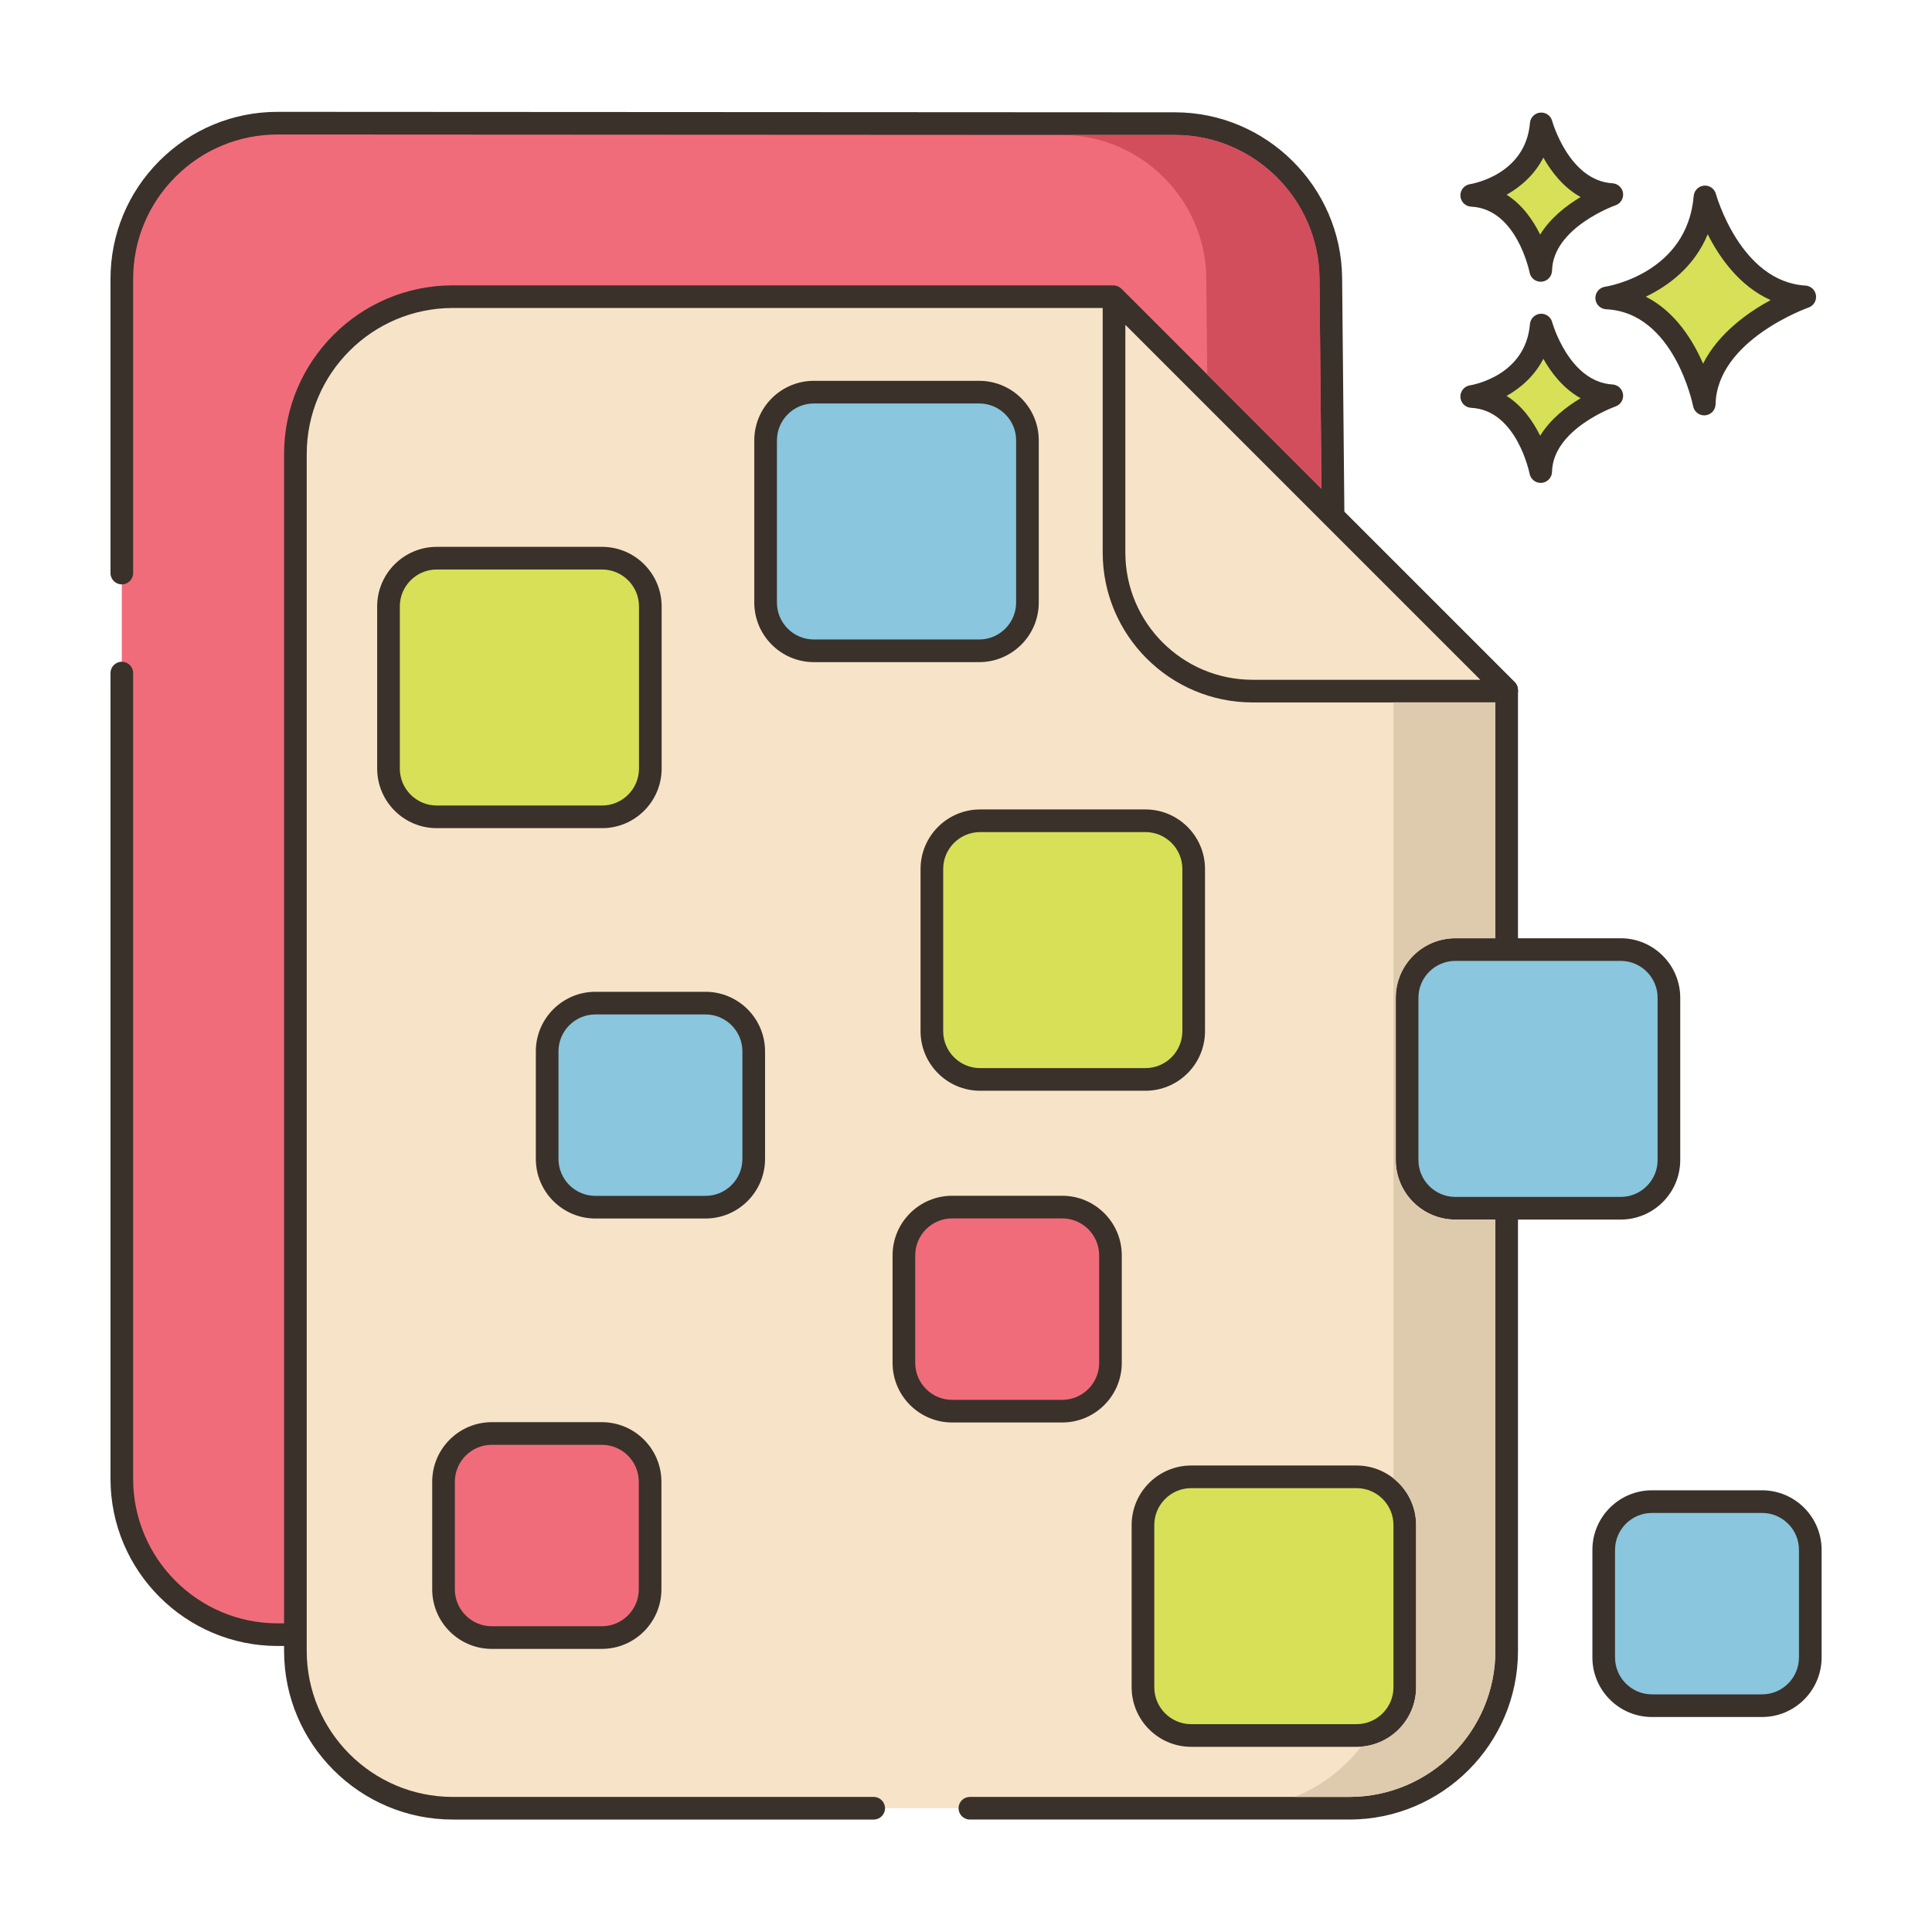 <svg id="Layer_1" enable-background="new 0 0 256 256" height="512" viewBox="0 0 256 256" width="512" xmlns="http://www.w3.org/2000/svg"><path d="m225.919 26.092c-.974 11.564-13.024 13.39-13.024 13.39 10.347.487 12.925 14.059 12.925 14.059.221-9.677 13.321-14.202 13.321-14.202-9.813-.588-13.222-13.247-13.222-13.247z" fill="#d7e057"/><path d="m239.231 37.84c-8.605-.514-11.832-12.024-11.864-12.14-.191-.703-.862-1.166-1.583-1.102-.725.066-1.298.642-1.359 1.367-.86 10.215-11.314 11.964-11.754 12.033-.763.115-1.314.79-1.273 1.561.04.77.657 1.384 1.428 1.421 9.028.425 11.498 12.718 11.522 12.842.137.711.759 1.217 1.472 1.217.042 0 .084-.001.126-.005.764-.064 1.357-.693 1.374-1.459.195-8.509 12.192-12.777 12.313-12.819.675-.235 1.092-.915.994-1.623-.098-.709-.682-1.25-1.396-1.293zm-13.566 10.347c-1.356-3.13-3.709-6.907-7.587-8.876 2.931-1.405 6.409-3.913 8.202-8.273 1.551 3.071 4.2 6.88 8.335 8.722-3.008 1.639-6.924 4.406-8.95 8.427z" fill="#3a312a"/><path d="m204.221 43.072c-.689 8.179-9.212 9.47-9.212 9.47 7.318.344 9.142 9.944 9.142 9.944.156-6.844 9.422-10.045 9.422-10.045-6.941-.415-9.352-9.369-9.352-9.369z" fill="#d7e057"/><path d="m213.662 50.944c-5.766-.345-7.972-8.185-7.994-8.264-.19-.702-.853-1.168-1.582-1.102-.726.065-1.299.643-1.36 1.368-.579 6.871-7.646 8.066-7.942 8.113-.763.115-1.313.79-1.273 1.561.04.77.657 1.384 1.427 1.421 6.036.284 7.724 8.644 7.739 8.726.135.713.759 1.22 1.472 1.22.042 0 .083-.001.125-.005.765-.063 1.358-.694 1.376-1.461.13-5.709 8.332-8.634 8.413-8.662.677-.234 1.094-.913.996-1.622s-.682-1.25-1.397-1.293zm-9.584 6.795c-.924-1.886-2.34-3.947-4.447-5.28 1.855-1.041 3.697-2.63 4.871-4.917 1.057 1.874 2.654 3.955 4.941 5.224-1.85 1.101-3.989 2.741-5.365 4.973z" fill="#3a312a"/><path d="m204.221 16.415c-.689 8.179-9.212 9.471-9.212 9.471 7.318.344 9.142 9.944 9.142 9.944.156-6.845 9.422-10.045 9.422-10.045-6.941-.416-9.352-9.37-9.352-9.37z" fill="#d7e057"/><path d="m213.663 24.287c-5.766-.345-7.973-8.186-7.994-8.265-.19-.702-.853-1.168-1.582-1.102-.726.065-1.299.643-1.36 1.368-.579 6.871-7.646 8.067-7.942 8.114-.763.115-1.313.79-1.273 1.561.04.77.657 1.384 1.428 1.421 6.035.284 7.723 8.644 7.739 8.726.135.713.759 1.22 1.472 1.22.042 0 .083-.001.125-.005.765-.063 1.358-.694 1.376-1.461.13-5.709 8.331-8.634 8.413-8.662.676-.234 1.094-.913.996-1.622-.1-.709-.684-1.25-1.398-1.293zm-9.585 6.795c-.924-1.885-2.34-3.947-4.447-5.28 1.855-1.041 3.697-2.63 4.871-4.916 1.057 1.874 2.654 3.954 4.941 5.223-1.85 1.101-3.989 2.74-5.365 4.973z" fill="#3a312a"/><path d="m176.338 36.841c-.109-11.326-9.318-20.453-20.645-20.459l-118.884-.062c-11.413-.006-20.668 9.244-20.668 20.657v158.966c0 11.409 9.248 20.657 20.657 20.657h119.186c11.408 0 20.657-9.249 20.657-20.657v-127.498z" fill="#f16c7a"/><path d="m177.838 36.827c-.116-12.094-10.05-21.938-22.144-21.944l-118.884-.063h-.012c-5.916 0-11.478 2.303-15.663 6.486-4.188 4.186-6.494 9.751-6.494 15.671v38.958c0 .829.671 1.5 1.5 1.5s1.5-.671 1.5-1.5v-38.957c0-5.119 1.994-9.931 5.614-13.55 3.619-3.616 8.427-5.607 13.542-5.607h.01l118.883.062c10.457.005 19.046 8.517 19.146 18.974l.304 31.589v127.499c0 10.563-8.594 19.157-19.157 19.157h-119.185c-10.563 0-19.157-8.594-19.157-19.157v-106.761c0-.829-.671-1.5-1.5-1.5s-1.5.671-1.5 1.5v106.76c0 12.218 9.94 22.157 22.157 22.157h119.186c12.218 0 22.157-9.939 22.157-22.157v-127.513z" fill="#3a312a"/><path d="m147.506 39.31h-87.51c-11.526 0-20.854 9.328-20.854 20.854v158.582c0 11.526 9.328 20.854 20.854 20.854h118.792c11.526 0 20.854-9.329 20.854-20.854v-127.301z" fill="#f7e3c7"/><path d="m200.702 90.385-52.136-52.135c-.281-.281-.663-.439-1.06-.439h-87.51c-12.326 0-22.354 10.028-22.354 22.354v158.583c0 12.326 10.028 22.354 22.354 22.354h55.774c.829 0 1.5-.671 1.5-1.5s-.671-1.5-1.5-1.5h-55.774c-10.672 0-19.354-8.683-19.354-19.354v-158.584c0-10.672 8.682-19.354 19.354-19.354h86.889l51.257 51.256v126.68c0 10.672-8.683 19.354-19.354 19.354h-50.274c-.829 0-1.5.671-1.5 1.5s.671 1.5 1.5 1.5h50.274c12.326 0 22.354-10.028 22.354-22.354v-127.301c0-.398-.159-.779-.44-1.06z" fill="#3a312a"/><path d="m147.613 39.418v33.797c0 10.14 8.22 18.36 18.36 18.36h33.668v-.129z" fill="#f7e3c7"/><path d="m200.702 90.385-52.028-52.028c-.428-.429-1.074-.558-1.635-.325-.561.232-.926.779-.926 1.386v33.797c0 10.951 8.909 19.86 19.86 19.86h33.668c.829 0 1.5-.671 1.5-1.5v-.129c.001-.399-.158-.78-.439-1.061zm-34.728-.31c-9.297 0-16.86-7.563-16.86-16.86v-30.176l47.036 47.036z" fill="#3a312a"/><path d="m174.841 36.853c-.1-10.45-8.69-18.96-19.15-18.97h-15c10.46.01 19.05 8.52 19.15 18.97l.12 12.79 15.14 15.15z" fill="#d34e5c"/><path d="m233.48 198.971h-14.586c-3.531 0-6.393 2.862-6.393 6.393v14.255c0 3.531 2.862 6.393 6.393 6.393h14.586c3.531 0 6.393-2.862 6.393-6.393v-14.255c0-3.531-2.863-6.393-6.393-6.393z" fill="#8ac6dd"/><path d="m233.48 197.472h-14.586c-4.352 0-7.893 3.541-7.893 7.893v14.255c0 4.352 3.541 7.893 7.893 7.893h14.586c4.352 0 7.893-3.541 7.893-7.893v-14.255c0-4.353-3.541-7.893-7.893-7.893zm4.893 22.148c0 2.698-2.195 4.893-4.893 4.893h-14.586c-2.698 0-4.893-2.195-4.893-4.893v-14.255c0-2.698 2.195-4.893 4.893-4.893h14.586c2.698 0 4.893 2.195 4.893 4.893z" fill="#3a312a"/><path d="m179.749 195.686h-21.908c-3.531 0-6.393 2.862-6.393 6.393v21.489c0 3.531 2.862 6.393 6.393 6.393h21.908c3.531 0 6.393-2.862 6.393-6.393v-21.489c-.001-3.531-2.863-6.393-6.393-6.393z" fill="#d7e057"/><path d="m179.748 194.187h-21.908c-4.352 0-7.893 3.541-7.893 7.893v21.489c0 4.352 3.541 7.893 7.893 7.893h21.908c4.352 0 7.893-3.541 7.893-7.893v-21.489c.001-4.353-3.54-7.893-7.893-7.893zm4.894 29.381c0 2.698-2.195 4.893-4.893 4.893h-21.908c-2.698 0-4.893-2.195-4.893-4.893v-21.489c0-2.698 2.195-4.893 4.893-4.893h21.908c2.698 0 4.893 2.195 4.893 4.893z" fill="#3a312a"/><path d="m151.777 108.755h-21.907c-3.531 0-6.393 2.862-6.393 6.393v21.489c0 3.531 2.862 6.393 6.393 6.393h21.908c3.531 0 6.393-2.862 6.393-6.393v-21.489c-.001-3.531-2.863-6.393-6.394-6.393z" fill="#d7e057"/><path d="m151.777 107.255h-21.907c-4.352 0-7.892 3.541-7.892 7.893v21.489c0 4.352 3.54 7.893 7.892 7.893h21.908c4.352 0 7.893-3.541 7.893-7.893v-21.489c-.001-4.352-3.542-7.893-7.894-7.893zm4.893 29.382c0 2.698-2.195 4.893-4.893 4.893h-21.907c-2.698 0-4.892-2.195-4.892-4.893v-21.489c0-2.698 2.195-4.893 4.892-4.893h21.908c2.698 0 4.893 2.195 4.893 4.893v21.489z" fill="#3a312a"/><path d="m79.749 189.945h-14.586c-3.531 0-6.393 2.862-6.393 6.393v14.255c0 3.531 2.862 6.393 6.393 6.393h14.586c3.531 0 6.393-2.862 6.393-6.393v-14.255c-.001-3.531-2.863-6.393-6.393-6.393z" fill="#f16c7a"/><path d="m79.748 188.445h-14.585c-4.352 0-7.893 3.541-7.893 7.893v14.255c0 4.352 3.541 7.893 7.893 7.893h14.585c4.352 0 7.893-3.541 7.893-7.893v-14.255c.001-4.352-3.54-7.893-7.893-7.893zm4.894 22.148c0 2.698-2.195 4.893-4.893 4.893h-14.586c-2.698 0-4.893-2.195-4.893-4.893v-14.255c0-2.698 2.195-4.893 4.893-4.893h14.585c2.698 0 4.893 2.195 4.893 4.893v14.255z" fill="#3a312a"/><path d="m140.749 159.945h-14.586c-3.531 0-6.393 2.862-6.393 6.393v14.255c0 3.531 2.862 6.393 6.393 6.393h14.586c3.531 0 6.393-2.862 6.393-6.393v-14.255c-.001-3.531-2.863-6.393-6.393-6.393z" fill="#f16c7a"/><path d="m140.748 158.445h-14.585c-4.352 0-7.893 3.541-7.893 7.893v14.255c0 4.352 3.541 7.893 7.893 7.893h14.585c4.352 0 7.893-3.541 7.893-7.893v-14.255c.001-4.352-3.54-7.893-7.893-7.893zm4.894 22.148c0 2.698-2.195 4.893-4.893 4.893h-14.585c-2.698 0-4.893-2.195-4.893-4.893v-14.255c0-2.698 2.195-4.893 4.893-4.893h14.585c2.698 0 4.893 2.195 4.893 4.893z" fill="#3a312a"/><path d="m93.48 132.918h-14.586c-3.531 0-6.393 2.862-6.393 6.393v14.255c0 3.531 2.862 6.393 6.393 6.393h14.586c3.531 0 6.393-2.862 6.393-6.393v-14.255c0-3.53-2.863-6.393-6.393-6.393z" fill="#8ac6dd"/><path d="m93.48 131.418h-14.586c-4.352 0-7.893 3.541-7.893 7.893v14.255c0 4.352 3.541 7.893 7.893 7.893h14.586c4.352 0 7.893-3.541 7.893-7.893v-14.255c0-4.352-3.541-7.893-7.893-7.893zm4.893 22.148c0 2.698-2.195 4.893-4.893 4.893h-14.586c-2.698 0-4.893-2.195-4.893-4.893v-14.255c0-2.698 2.195-4.893 4.893-4.893h14.586c2.698 0 4.893 2.195 4.893 4.893z" fill="#3a312a"/><path d="m214.749 125.823h-21.908c-3.531 0-6.393 2.862-6.393 6.393v21.489c0 3.531 2.862 6.393 6.393 6.393h21.908c3.531 0 6.393-2.862 6.393-6.393v-21.489c-.001-3.53-2.863-6.393-6.393-6.393z" fill="#8ac6dd"/><path d="m214.748 124.324h-21.908c-4.352 0-7.893 3.541-7.893 7.893v21.489c0 4.352 3.541 7.893 7.893 7.893h21.908c4.352 0 7.893-3.541 7.893-7.893v-21.489c.001-4.353-3.54-7.893-7.893-7.893zm4.894 29.381c0 2.698-2.195 4.893-4.893 4.893h-21.908c-2.698 0-4.893-2.195-4.893-4.893v-21.489c0-2.698 2.195-4.893 4.893-4.893h21.908c2.698 0 4.893 2.195 4.893 4.893z" fill="#3a312a"/><path d="m79.777 73.961h-21.907c-3.531 0-6.393 2.862-6.393 6.393v21.489c0 3.531 2.862 6.393 6.393 6.393h21.908c3.531 0 6.393-2.862 6.393-6.393v-21.489c-.001-3.531-2.863-6.393-6.394-6.393z" fill="#d7e057"/><path d="m79.777 72.461h-21.907c-4.352 0-7.892 3.541-7.892 7.893v21.489c0 4.352 3.54 7.893 7.892 7.893h21.908c4.352 0 7.893-3.541 7.893-7.893v-21.489c-.001-4.353-3.542-7.893-7.894-7.893zm4.893 29.381c0 2.698-2.195 4.893-4.893 4.893h-21.907c-2.698 0-4.892-2.195-4.892-4.893v-21.488c0-2.698 2.195-4.893 4.892-4.893h21.908c2.698 0 4.893 2.195 4.893 4.893v21.488z" fill="#3a312a"/><path d="m129.749 51.961h-21.908c-3.531 0-6.393 2.862-6.393 6.393v21.489c0 3.531 2.862 6.393 6.393 6.393h21.908c3.531 0 6.393-2.862 6.393-6.393v-21.489c-.001-3.531-2.863-6.393-6.393-6.393z" fill="#8ac6dd"/><path d="m129.748 50.461h-21.908c-4.352 0-7.893 3.541-7.893 7.893v21.489c0 4.352 3.541 7.893 7.893 7.893h21.908c4.352 0 7.893-3.541 7.893-7.893v-21.489c.001-4.353-3.54-7.893-7.893-7.893zm4.894 29.381c0 2.698-2.195 4.893-4.893 4.893h-21.908c-2.698 0-4.893-2.195-4.893-4.893v-21.488c0-2.698 2.195-4.893 4.893-4.893h21.908c2.698 0 4.893 2.195 4.893 4.893z" fill="#3a312a"/><path d="m192.845 124.321h5.3v-31.25h-13.5v102.82c1.83 1.45 3 3.68 3 6.19v21.49c0 4.15-3.22 7.56-7.3 7.87-2.26 2.94-5.29 5.26-8.78 6.66h7.22c10.67 0 19.36-8.68 19.36-19.35v-57.15h-5.3c-4.36 0-7.9-3.54-7.9-7.9v-21.48c0-4.36 3.54-7.9 7.9-7.9z" fill="#decaad"/></svg>